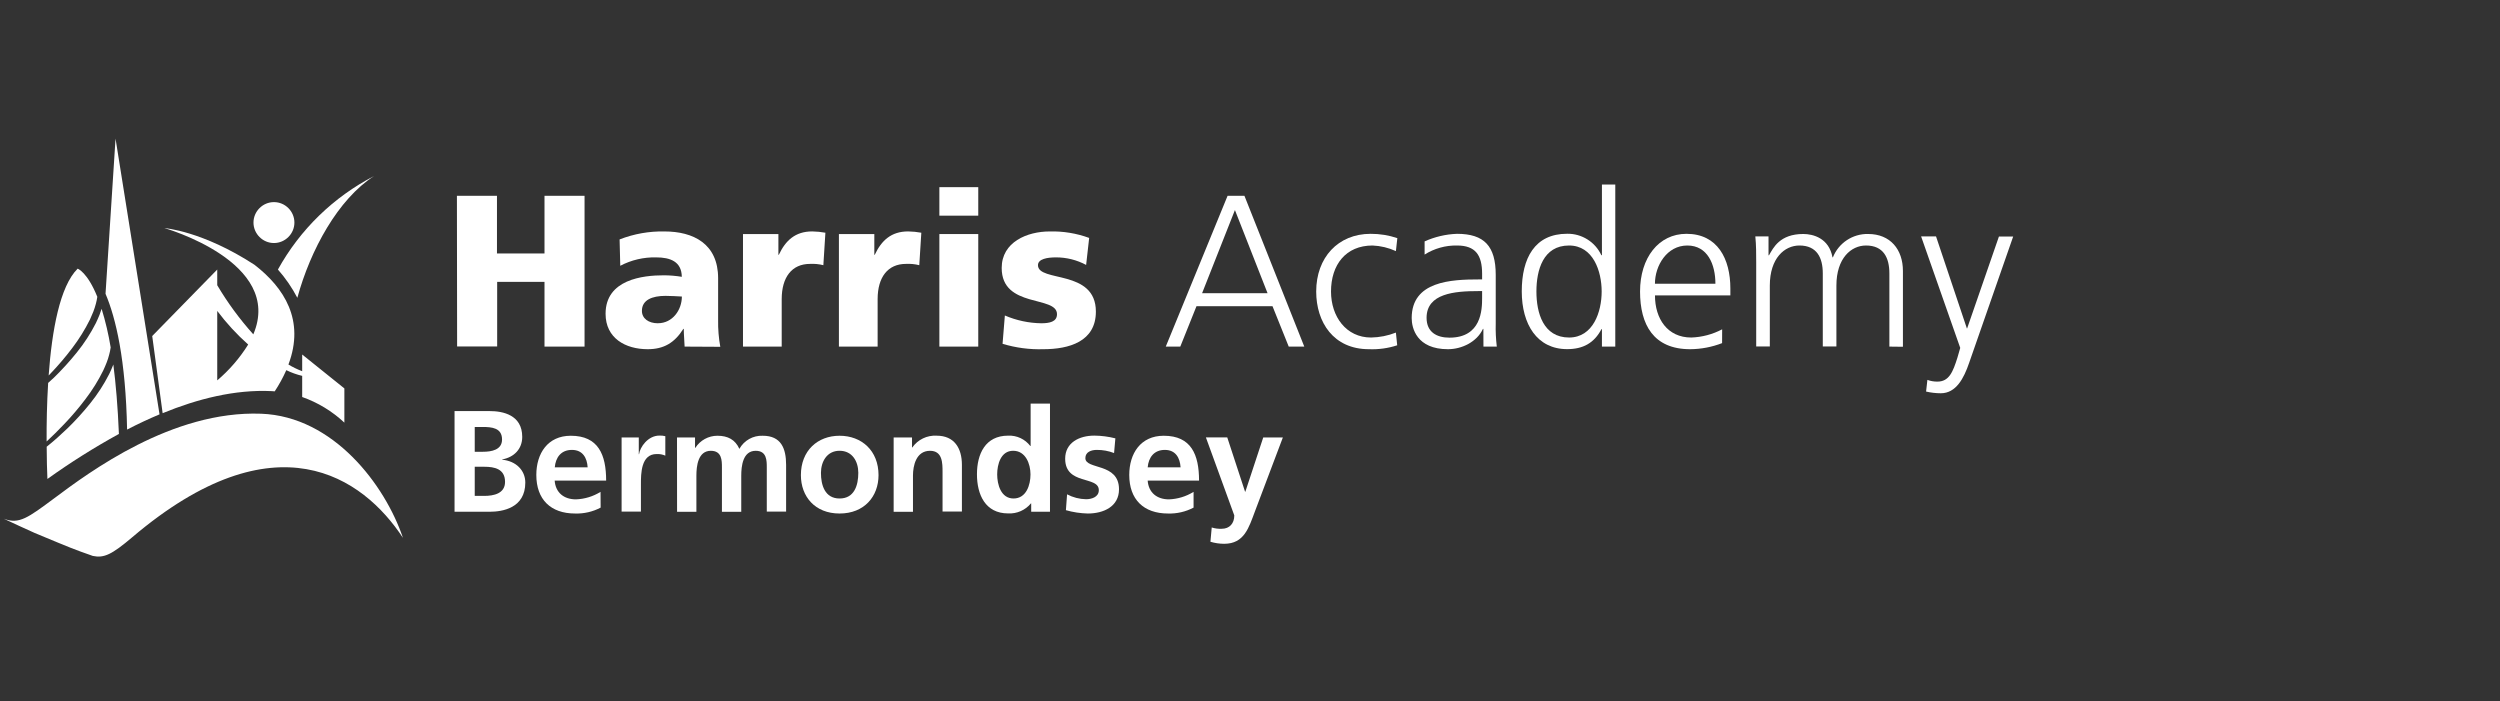 <?xml version="1.0" encoding="UTF-8" standalone="no"?>
<!DOCTYPE svg PUBLIC "-//W3C//DTD SVG 1.1//EN" "http://www.w3.org/Graphics/SVG/1.1/DTD/svg11.dtd">
<svg width="385px" height="108px" viewBox="0 0 385 108" version="1.1" xmlns="http://www.w3.org/2000/svg" xmlns:xlink="http://www.w3.org/1999/xlink" xml:space="preserve" xmlns:serif="http://www.serif.com/" style="fill-rule:evenodd;clip-rule:evenodd;stroke-linejoin:round;stroke-miterlimit:2;">
    <rect x="0" y="0" width="385" height="108" fill="#333333" stroke="none"/>
    <g transform="matrix(0.514,0,0,0.514,-56.562,-55.278)">
        <path d="M246.94,166.21L258.94,166.21L258.94,183.49L273.18,183.49L273.18,166.21L285.18,166.21L285.18,211.39L273.18,211.39L273.18,192L259,192L259,211.35L247,211.35L246.94,166.21Z" style="fill:white;fill-rule:nonzero;"/>
    </g>
    <g transform="matrix(0.514,0,0,0.514,-56.562,-55.278)">
        <path d="M315.16,211.39C315.1,209.58 314.91,207.84 314.91,206.08L314.78,206.08C312.13,210.29 308.89,212.17 304.1,212.17C297.43,212.17 291.48,208.87 291.48,201.55C291.48,191.26 302.67,190.03 308.89,190.03C310.709,190.034 312.525,190.185 314.32,190.48C314.26,185.89 310.83,184.66 306.63,184.66C302.891,184.569 299.19,185.437 295.88,187.18L295.68,179.28C299.969,177.605 304.547,176.793 309.15,176.89C317.76,176.89 325.2,180.58 325.2,190.89L325.2,203.45C325.155,206.131 325.373,208.811 325.85,211.45L315.16,211.39ZM307.16,204.39C311.56,204.39 314.34,200.39 314.34,196.39C312.86,196.32 311.18,196.19 309.43,196.19C305.43,196.19 302.37,197.42 302.37,200.66C302.35,203 304.42,204.4 307.14,204.4L307.16,204.39Z" style="fill:white;fill-rule:nonzero;"/>
    </g>
    <g transform="matrix(0.514,0,0,0.514,-56.562,-55.278)">
        <path d="M356.73,187C355.424,186.67 354.075,186.538 352.73,186.61C347.29,186.61 344.25,190.61 344.25,197.16L344.25,211.4L332.65,211.4L332.65,177.67L343.26,177.67L343.26,183.88L343.39,183.88C345.39,179.61 348.31,176.88 353.39,176.88C354.715,176.901 356.036,177.032 357.34,177.27L356.73,187Z" style="fill:white;fill-rule:nonzero;"/>
    </g>
    <g transform="matrix(0.514,0,0,0.514,-56.562,-55.278)">
        <path d="M385.47,187C384.164,186.67 382.815,186.538 381.47,186.61C376.03,186.61 372.99,190.61 372.99,197.16L372.99,211.4L361.39,211.4L361.39,177.67L372,177.67L372,183.88L372.13,183.88C374.13,179.61 377.05,176.88 382.13,176.88C383.455,176.901 384.776,177.032 386.08,177.27L385.47,187Z" style="fill:white;fill-rule:nonzero;"/>
    </g>
    <g transform="matrix(0.514,0,0,0.514,-56.562,-55.278)">
        <path d="M403.14,172.16L391.49,172.16L391.49,163.62L403.14,163.62L403.14,172.16ZM391.49,177.67L403.14,177.67L403.14,211.39L391.49,211.39L391.49,177.67Z" style="fill:white;fill-rule:nonzero;"/>
    </g>
    <g transform="matrix(0.514,0,0,0.514,-56.562,-55.278)">
        <path d="M411.11,202.07C414.553,203.55 418.253,204.342 422,204.4C424.39,204.4 426.73,204.01 426.73,201.68C426.73,195.99 410.16,200 410.16,187.83C410.16,180.06 417.8,176.89 424.53,176.89C428.564,176.784 432.581,177.443 436.37,178.83L435.46,186.92C432.675,185.425 429.561,184.648 426.4,184.66C423.88,184.66 421.03,185.11 421.03,186.99C421.03,192.23 438.38,188.09 438.38,200.91C438.38,209.91 430.29,212.17 422.65,212.17C418.512,212.3 414.381,211.753 410.42,210.55L411.11,202.07Z" style="fill:white;fill-rule:nonzero;"/>
    </g>
    <g transform="matrix(0.514,0,0,0.514,-56.562,-55.278)">
        <path d="M477.84,166.21L482.89,166.21L500.82,211.39L496.16,211.39L491.3,199.29L468.52,199.29L463.67,211.39L459.32,211.39L477.84,166.21ZM480.04,170.48L470.2,195.4L489.82,195.4L480.04,170.48Z" style="fill:white;fill-rule:nonzero;"/>
    </g>
    <g transform="matrix(0.514,0,0,0.514,-56.562,-55.278)">
        <path d="M528.27,182.78C526.067,181.772 523.69,181.202 521.27,181.1C513.27,181.1 508.83,186.86 508.83,194.88C508.83,202.39 513.36,208.67 520.83,208.67C523.379,208.627 525.899,208.126 528.27,207.19L528.66,211C525.929,211.89 523.06,212.286 520.19,212.17C509.56,212.17 504.39,204.08 504.39,194.88C504.39,184.72 510.93,177.6 520.7,177.6C523.419,177.59 526.122,178.026 528.7,178.89L528.27,182.78Z" style="fill:white;fill-rule:nonzero;"/>
    </g>
    <g transform="matrix(0.514,0,0,0.514,-56.562,-55.278)">
        <path d="M554.48,206.08L554.35,206.08C552.54,210.03 547.95,212.17 543.87,212.17C534.48,212.17 533,205.83 533,202.85C533,191.78 544.77,191.26 553.32,191.26L554.1,191.26L554.1,189.58C554.1,183.95 552.1,181.1 546.58,181.1C543.147,181.038 539.771,181.984 536.87,183.82L536.87,179.87C539.929,178.491 543.227,177.72 546.58,177.6C554.74,177.6 558.18,181.29 558.18,189.9L558.18,204.47C558.118,206.781 558.225,209.094 558.5,211.39L554.5,211.39L554.48,206.08ZM554.1,194.76L552.93,194.76C545.87,194.76 537.46,195.46 537.46,202.76C537.46,207.1 540.56,208.71 544.32,208.71C553.9,208.71 554.1,200.36 554.1,196.8L554.1,194.76Z" style="fill:white;fill-rule:nonzero;"/>
    </g>
    <g transform="matrix(0.514,0,0,0.514,-56.562,-55.278)">
        <path d="M594,211.39L590,211.39L590,206.15L589.86,206.15C587.67,210.35 584.3,212.15 579.58,212.15C570.51,212.15 565.98,204.64 565.98,194.86C565.98,184.86 569.87,177.58 579.58,177.58C583.954,177.509 587.978,180.032 589.82,184L590,184L590,162.84L594,162.84L594,211.39ZM580.14,208.67C587.4,208.67 589.92,200.91 589.92,194.88C589.92,188.85 587.4,181.1 580.14,181.1C572.37,181.1 570.37,188.48 570.37,194.88C570.37,201.28 572.41,208.67 580.18,208.67L580.14,208.67Z" style="fill:white;fill-rule:nonzero;"/>
    </g>
    <g transform="matrix(0.514,0,0,0.514,-56.562,-55.278)">
        <path d="M626,210.35C622.944,211.533 619.697,212.15 616.42,212.17C605.42,212.17 601.42,204.79 601.42,194.88C601.42,184.79 606.98,177.6 615.33,177.6C624.65,177.6 628.48,185.11 628.48,193.98L628.48,196.05L605.89,196.05C605.89,203.05 609.64,208.67 616.76,208.67C619.993,208.564 623.16,207.722 626.02,206.21L626,210.35ZM624,192.56C624,186.79 621.67,181.1 615.58,181.1C609.49,181.1 605.88,187.1 605.88,192.56L624,192.56Z" style="fill:white;fill-rule:nonzero;"/>
    </g>
    <g transform="matrix(0.514,0,0,0.514,-56.562,-55.278)">
        <path d="M676.12,211.39L676.12,189.45C676.12,184.79 674.37,181.1 669.12,181.1C664.65,181.1 660.25,184.92 660.25,193.1L660.25,211.35L656.17,211.35L656.17,189.45C656.17,184.79 654.42,181.1 649.17,181.1C644.7,181.1 640.3,184.92 640.3,193.1L640.3,211.35L636.22,211.35L636.22,186.14C636.22,183.62 636.22,181.03 635.96,178.38L639.91,178.38L639.91,184L640.04,184.06C641.33,181.79 643.28,177.65 650.33,177.65C653.25,177.65 658.03,178.88 659.08,184.65L659.2,184.65C660.906,180.348 665.133,177.545 669.76,177.65C676.42,177.65 680.18,182.31 680.18,188.72L680.18,211.44L676.12,211.39Z" style="fill:white;fill-rule:nonzero;"/>
    </g>
    <g transform="matrix(0.514,0,0,0.514,-56.562,-55.278)">
        <path d="M700,216.31C698.45,220.84 696.12,225.37 691.53,225.37C690.046,225.366 688.566,225.195 687.12,224.86L687.51,221.36C688.47,221.716 689.487,221.892 690.51,221.88C694.01,221.88 695.17,218.96 696.51,214.69L697.35,211.78L685.63,178.38L690.1,178.38L699.36,206L699.29,205.93L699.42,205.93L708.94,178.42L713.21,178.42L700,216.31Z" style="fill:white;fill-rule:nonzero;"/>
    </g>
    <g transform="matrix(0.514,0,0,0.514,-56.562,-55.278)">
        <path d="M246.23,230.71L256.78,230.71C260.67,230.71 266.51,231.83 266.51,238.45C266.51,242.03 264.09,244.54 260.51,245.19L260.51,245.28C264.61,245.67 267.43,248.43 267.43,252.14C267.43,259.76 260.59,260.87 256.79,260.87L246.23,260.87L246.23,230.71ZM252.28,242.9L254.75,242.9C257.3,242.9 260.46,242.34 260.46,239.23C260.46,235.72 257.38,235.47 254.62,235.47L252.28,235.47L252.28,242.9ZM252.28,256.12L255.14,256.12C257.95,256.12 261.36,255.43 261.36,251.93C261.36,248 258.16,247.39 255.14,247.39L252.28,247.39L252.28,256.12Z" style="fill:white;fill-rule:nonzero;"/>
    </g>
    <g transform="matrix(0.514,0,0,0.514,-56.562,-55.278)">
        <path d="M290,259.63C287.647,260.874 285.01,261.485 282.35,261.4C275.01,261.4 270.73,257.16 270.73,249.85C270.73,243.41 274.14,238.1 281.06,238.1C289.31,238.1 291.65,243.76 291.65,251.54L276.23,251.54C276.49,255.13 278.99,257.16 282.59,257.16C285.204,257.066 287.748,256.291 289.97,254.91L290,259.63ZM286.11,247.57C285.94,244.76 284.65,242.34 281.4,242.34C278.15,242.34 276.52,244.58 276.26,247.57L286.11,247.57Z" style="fill:white;fill-rule:nonzero;"/>
    </g>
    <g transform="matrix(0.514,0,0,0.514,-56.562,-55.278)">
        <path d="M296.28,238.62L301.43,238.62L301.43,243.62L301.51,243.62C301.77,241.55 304.15,238.05 307.61,238.05C308.206,238.023 308.802,238.084 309.38,238.23L309.38,244.06C308.562,243.702 307.672,243.537 306.78,243.58C302.07,243.58 302.07,249.46 302.07,252.66L302.07,260.82L296.28,260.82L296.28,238.62Z" style="fill:white;fill-rule:nonzero;"/>
    </g>
    <g transform="matrix(0.514,0,0,0.514,-56.562,-55.278)">
        <path d="M312.88,238.62L318.28,238.62L318.28,241.73L318.37,241.73C319.811,239.467 322.317,238.094 325,238.1C328.11,238.1 330.32,239.27 331.57,242.03C332.969,239.505 335.685,237.98 338.57,238.1C344.05,238.1 345.57,241.86 345.57,246.83L345.57,260.83L339.78,260.83L339.78,247.61C339.78,245.53 339.78,242.61 336.46,242.61C332.6,242.61 332.13,247.18 332.13,250.08L332.13,260.88L326.34,260.88L326.34,247.61C326.34,245.53 326.34,242.61 323.01,242.61C319.17,242.61 318.69,247.18 318.69,250.08L318.69,260.88L312.9,260.88L312.88,238.62Z" style="fill:white;fill-rule:nonzero;"/>
    </g>
    <g transform="matrix(0.514,0,0,0.514,-56.562,-55.278)">
        <path d="M361.59,238.1C368.19,238.1 373.26,242.56 373.26,249.9C373.26,256.3 368.98,261.4 361.59,261.4C354.2,261.4 350,256.3 350,249.9C350,242.56 355,238.1 361.59,238.1ZM361.59,256.9C366.04,256.9 367.2,252.9 367.2,249.21C367.2,245.79 365.39,242.6 361.59,242.6C357.79,242.6 356.01,245.88 356.01,249.21C356,252.89 357.18,256.9 361.59,256.9Z" style="fill:white;fill-rule:nonzero;"/>
    </g>
    <g transform="matrix(0.514,0,0,0.514,-56.562,-55.278)">
        <path d="M377.79,238.62L383.29,238.62L383.29,241.62L383.37,241.62C385.024,239.253 387.797,237.91 390.68,238.08C395.95,238.08 398.24,241.8 398.24,246.81L398.24,260.81L392.44,260.81L392.44,249C392.44,246.28 392.44,242.61 388.69,242.61C384.49,242.61 383.58,247.14 383.58,250L383.58,260.88L377.79,260.88L377.79,238.62Z" style="fill:white;fill-rule:nonzero;"/>
    </g>
    <g transform="matrix(0.514,0,0,0.514,-56.562,-55.278)">
        <path d="M419,258.37L418.92,258.37C417.25,260.395 414.712,261.51 412.09,261.37C405.26,261.37 402.75,255.75 402.75,249.65C402.75,243.55 405.26,238.07 412.09,238.07C414.681,237.95 417.171,239.114 418.74,241.18L418.83,241.18L418.83,228.46L424.63,228.46L424.63,260.87L419,260.87L419,258.37ZM413.69,256.9C417.54,256.9 418.79,252.84 418.79,249.68C418.79,246.52 417.32,242.6 413.6,242.6C409.88,242.6 408.81,246.7 408.81,249.68C408.81,252.66 409.91,256.9 413.71,256.9L413.69,256.9Z" style="fill:white;fill-rule:nonzero;"/>
    </g>
    <g transform="matrix(0.514,0,0,0.514,-56.562,-55.278)">
        <path d="M443.83,243.28C442.177,242.648 440.42,242.329 438.65,242.34C437.09,242.34 435.23,242.9 435.23,244.8C435.23,248.35 445.31,246.1 445.31,254.14C445.31,259.32 440.68,261.4 435.97,261.4C433.746,261.348 431.538,261.012 429.4,260.4L429.75,255.65C431.508,256.582 433.461,257.085 435.45,257.12C436.92,257.12 439.26,256.56 439.26,254.4C439.26,250.03 429.18,253.01 429.18,244.98C429.18,240.18 433.37,238.06 437.92,238.06C440.045,238.08 442.16,238.355 444.22,238.88L443.83,243.28Z" style="fill:white;fill-rule:nonzero;"/>
    </g>
    <g transform="matrix(0.514,0,0,0.514,-56.562,-55.278)">
        <path d="M467.65,259.63C465.296,260.871 462.66,261.48 460,261.4C452.66,261.4 448.38,257.16 448.38,249.85C448.38,243.41 451.79,238.1 458.71,238.1C466.96,238.1 469.29,243.76 469.29,251.54L453.9,251.54C454.16,255.13 456.67,257.16 460.26,257.16C462.877,257.068 465.426,256.292 467.65,254.91L467.65,259.63ZM463.76,247.57C463.58,244.76 462.29,242.34 459.05,242.34C455.81,242.34 454.16,244.58 453.9,247.57L463.76,247.57Z" style="fill:white;fill-rule:nonzero;"/>
    </g>
    <g transform="matrix(0.514,0,0,0.514,-56.562,-55.278)">
        <path d="M483.08,254.87L483.16,254.87L488.52,238.62L494.4,238.62L486.06,260.7C484.2,265.63 482.86,270.47 476.81,270.47C475.418,270.466 474.033,270.261 472.7,269.86L473.09,265.58C474.058,265.892 475.075,266.025 476.09,265.97C478.43,265.97 479.85,264.38 479.85,261.97L471.34,238.59L477.74,238.59L483.08,254.87Z" style="fill:white;fill-rule:nonzero;"/>
    </g>
    <g transform="matrix(0.514,0,0,0.514,-56.562,-55.278)">
        <path d="M193.31,188.3C195.583,190.879 197.537,193.723 199.13,196.77C203.04,182.42 211.33,167.22 222.13,160.28C209.964,166.562 199.932,176.316 193.31,188.3Z" style="fill:white;fill-rule:nonzero;"/>
    </g>
    <g transform="matrix(0.514,0,0,0.514,-56.562,-55.278)">
        <path d="M198.25,174.23C198.25,177.593 195.483,180.36 192.12,180.36C188.757,180.36 185.99,177.593 185.99,174.23C185.99,170.867 188.757,168.1 192.12,168.1C192.123,168.1 192.127,168.1 192.13,168.1C195.487,168.1 198.25,170.863 198.25,174.22C198.25,174.223 198.25,174.227 198.25,174.23Z" style="fill:white;fill-rule:nonzero;"/>
    </g>
    <g transform="matrix(0.514,0,0,0.514,-56.562,-55.278)">
        <path d="M200.58,213.76L200.58,218.76C199.149,218.219 197.77,217.549 196.46,216.76C201.46,203.5 195.19,193.76 186.29,186.88C170.66,176.71 159.29,175.88 159.29,175.88C159.29,175.88 195.17,186.02 185.94,207.72C181.858,203.183 178.237,198.252 175.13,193L175.13,188.3L155.65,208.22L158.77,231.34C169.2,227.06 180.42,224.2 191.43,224.73C191.74,224.73 192.04,224.78 192.35,224.8C193.681,222.783 194.842,220.659 195.82,218.45C197.34,219.191 198.936,219.764 200.58,220.16L200.58,226.49C205.279,228.148 209.584,230.763 213.22,234.17L213.22,223.92L200.58,213.76ZM175.13,221.51L175.13,200.7C177.876,204.357 180.982,207.731 184.4,210.77C181.884,214.808 178.757,218.431 175.13,221.51Z" style="fill:white;fill-rule:nonzero;"/>
    </g>
    <g transform="matrix(0.514,0,0,0.514,-56.562,-55.278)">
        <path d="M157.84,231.69L144.66,149.08L141.66,195.57C144.76,202.87 147.72,215.31 148.12,236.25C151.24,234.63 154.5,233.09 157.84,231.69Z" style="fill:white;fill-rule:nonzero;"/>
    </g>
    <g transform="matrix(0.514,0,0,0.514,-56.562,-55.278)">
        <path d="M111.25,263C113.99,264.27 117.65,266 120.4,267.21C131.77,271.95 131.98,272.04 137.86,274.11C141.21,274.81 143.54,273.71 149.71,268.47C192.6,232.08 218.79,250.47 230.77,268.69C225.41,252.85 209.96,232.3 188.29,231.5C161.61,230.5 136.84,248.96 126.29,256.84C118.42,262.69 115.77,264.67 111.29,263" style="fill:white;fill-rule:nonzero;"/>
    </g>
    <g transform="matrix(0.514,0,0,0.514,-56.562,-55.278)">
        <path d="M125.2,219.44C127.511,217.03 129.678,214.485 131.69,211.82C133.726,209.144 135.504,206.281 137,203.27C137.34,202.5 137.69,201.73 138,200.94C138.302,200.159 138.559,199.361 138.77,198.55C138.953,197.869 139.096,197.178 139.2,196.48C136.2,189.05 133.31,188.04 133.31,188.04C127.98,193.3 125.6,206.56 124.62,220.04C124.79,219.84 125,219.65 125.2,219.44Z" style="fill:white;fill-rule:nonzero;"/>
    </g>
    <g transform="matrix(0.514,0,0,0.514,-56.562,-55.278)">
        <path d="M144,216.75L143.85,217.14C143.52,218 143.14,218.81 142.75,219.63C141.16,222.755 139.247,225.705 137.04,228.43C134.917,231.078 132.629,233.59 130.19,235.95C128.19,237.87 126.19,239.67 124.03,241.39C124.03,245.16 124.15,248.48 124.25,251.05C131.113,246.128 138.266,241.624 145.67,237.56C145.33,229.34 144.74,222.48 144,216.75Z" style="fill:white;fill-rule:nonzero;"/>
    </g>
    <g transform="matrix(0.514,0,0,0.514,-56.562,-55.278)">
        <path d="M129.18,234.71C131.494,232.302 133.661,229.758 135.67,227.09C137.713,224.419 139.491,221.555 140.98,218.54C141.33,217.77 141.68,217 141.98,216.21C142.286,215.43 142.543,214.632 142.75,213.82C142.948,213.101 143.098,212.369 143.2,211.63C142.56,207.72 141.655,203.857 140.49,200.07C140.3,200.68 140.09,201.29 139.86,201.87C139.53,202.73 139.14,203.54 138.76,204.36C137.17,207.485 135.257,210.435 133.05,213.16C130.919,215.805 128.632,218.319 126.2,220.69C125.63,221.23 125.04,221.74 124.47,222.27C124.09,228.41 123.98,234.5 124.01,239.82C125.77,238.18 127.51,236.49 129.18,234.71Z" style="fill:white;fill-rule:nonzero;"/>
    </g>
</svg>
